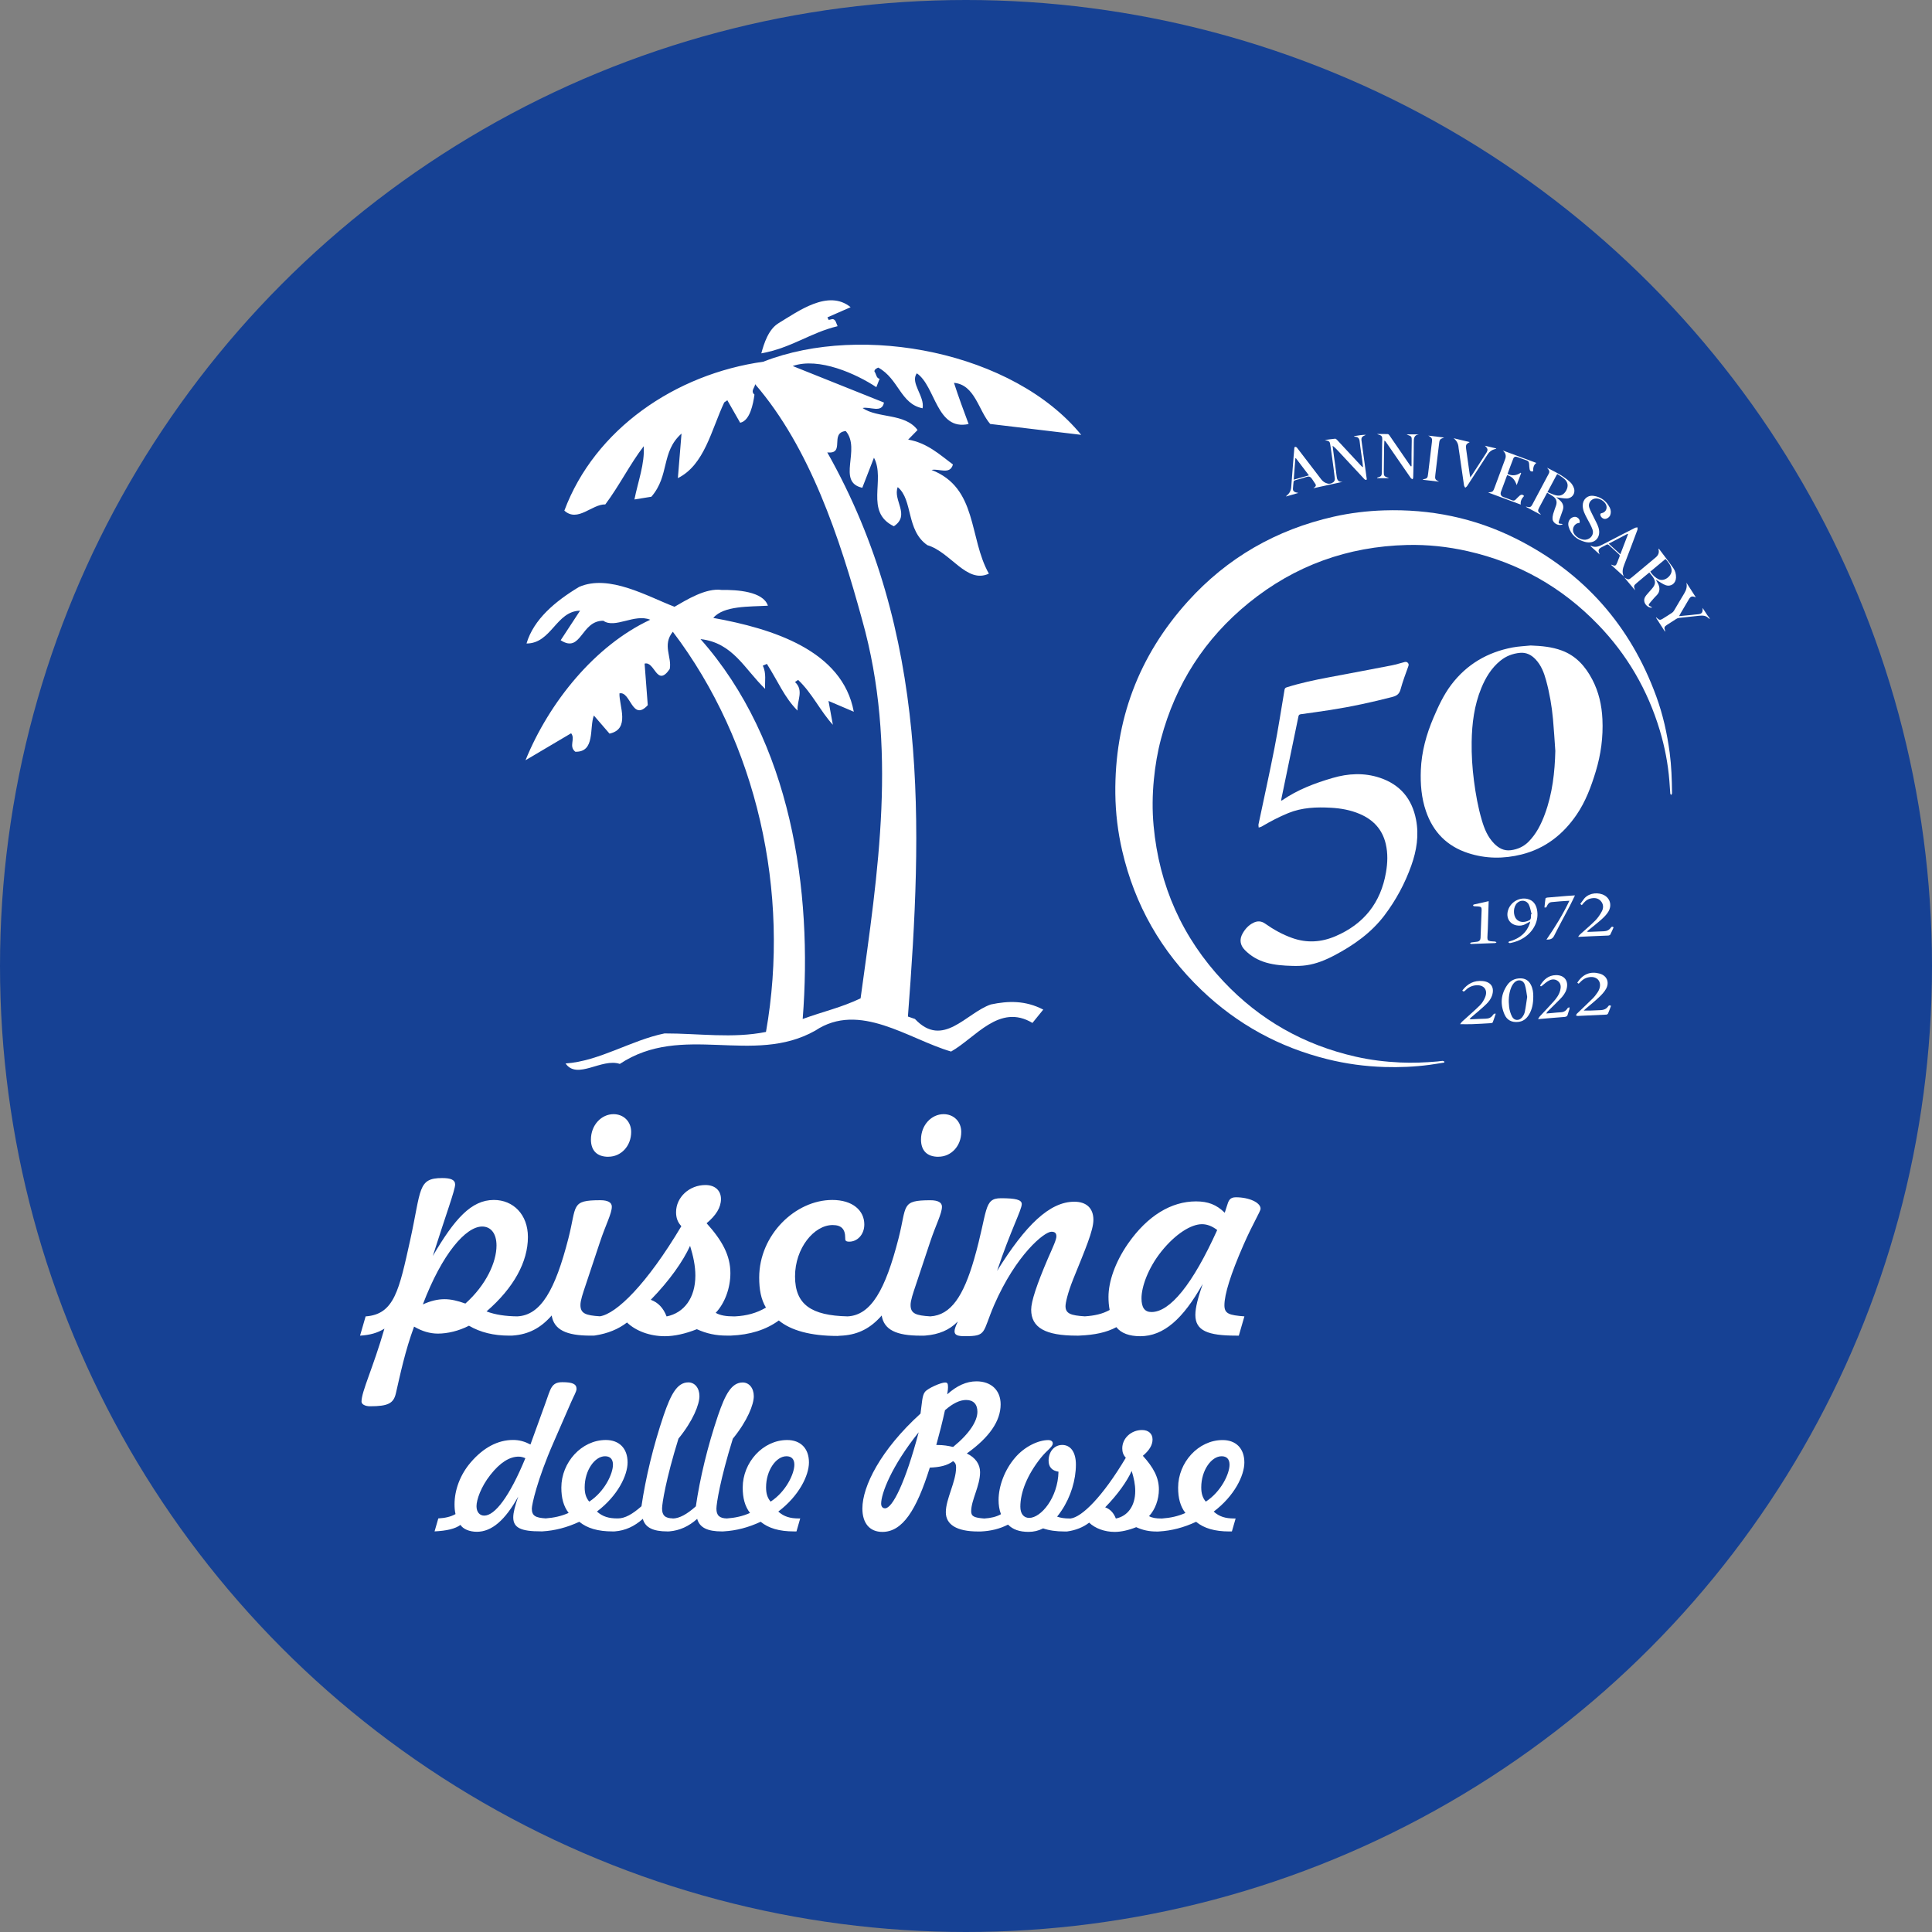 <?xml version="1.0" encoding="UTF-8"?>
<svg xmlns="http://www.w3.org/2000/svg" viewBox="0 0 592.94 592.94">
  <rect x="0" y="0" width="592.94" height="592.94" fill="#808080" stroke="none"/>
  <defs>
    <style>
      .uuid-1edbe77c-276c-43ab-abaa-3a5787245210 {
        fill: #fff;
      }

      .uuid-e0676f17-1d84-46b1-806a-d75e54cba3ec {
        fill: #164194;
      }
    </style>
  </defs>
  <g id="uuid-44a02cb4-4452-4fdb-ab99-61b0fe6b0954" data-name="Livello 1"/>
  <g id="uuid-aff6e279-883a-4bef-beff-1d395ea43c5b" data-name="Livello 2">
    <g id="uuid-0b3b319a-8f61-4b59-935a-15d3a7ad37c0" data-name="Modalità Isolamento">
      <g>
        <circle class="uuid-e0676f17-1d84-46b1-806a-d75e54cba3ec" cx="296.47" cy="296.47" r="296.47"/>
        <g>
          <g>
            <g>
              <path class="uuid-1edbe77c-276c-43ab-abaa-3a5787245210" d="M238.99,99.16c-3.15,1.86-4.53,6.29-5.34,9.29,9.36-1.7,14.98-6.32,23.41-8.34-.39-.79-.56-2.15-1.59-2.18l-1.14,.26-.39-.79,7.12-3.12c-6.87-5.62-16.17,1.33-22.07,4.87Z"/>
              <path class="uuid-1edbe77c-276c-43ab-abaa-3a5787245210" d="M234.41,110.99c-27.21,3.77-51.91,20.81-61.21,45.73,4.13,3.7,8.44-2.02,12.57-1.91,4.3-5.72,7.6-12.43,11.79-17.86,.36,5.35-1.76,10.83-2.85,16.34l5.2-.84c5.67-6.56,2.88-13.72,9.25-19.38l-1.12,13.67c8.18-4.06,10.26-14.79,14.23-23.24l.95-.66,3.94,6.9c3.02-.6,4-5.82,4.39-8.63-1.31-1.1,.17-2.23,.2-3.2,16.81,19.47,25.94,47.09,32.85,72.33,10.97,39.03,4.89,77.15-.48,116.15-5.98,2.86-11.29,3.98-17.77,6.34,3.11-39.45-3.52-85.18-31.36-116.59,10,1.13,13.49,9.19,19.83,15.27-.14-2.33,.45-4.75-.72-7.11l1.26-.55c3.46,5.43,5.39,10.34,9.41,14.33-.22-3.02,2.04-6.16-.78-8.76l.95-.66c4.33,4.09,6.76,9.5,10.67,13.78l-1.34-7.32,7.76,3.31c-3.48-18.83-24.91-25.5-43.12-28.79,3.21-3.8,11.06-3.41,16.76-3.75-1.42-4.41-9.58-4.91-14.13-4.83-4.94-.71-10.95,3.12-14.53,5.16-8.18-3.12-20.08-10.13-29.3-6.09-7.27,4.38-13.94,9.94-16.12,17.36,7.65,0,9.08-9.96,16.43-10.07l-5.95,9.07c6.4,4.15,6.17-6.06,13.1-5.98,3.55,2.52,9.58-2.28,14.39-.31-16.99,7.92-31.04,25.33-38.28,43.12l14-8.28c1.4,1.78-.84,3.96,1.28,5.67,6.2,.16,4.25-7.37,5.7-11.12l4.8,5.56c6.45-1.39,2.93-8.47,3.05-12.35,3.44-.79,3.88,8.84,8.69,3.62l-.97-12.75c3.13-.89,3.71,7.48,7.71,1.65,.73-3.67-2.37-7.34,.95-11.44,25.8,33.98,36.15,79.99,28.59,122.82-10.2,2.07-20.7,.44-31.14,.46-10.2,2.07-20,8.52-30.37,9.22,3.57,5.14,11.12-1.75,16.65,.14,19.2-12.72,40.84,.56,59.97-10.21,13.61-9.07,28.57,2.58,41.7,6.41,7.57-4.27,14.81-14.87,24.97-8.78l3.32-4.09c-5.5-2.86-10.78-2.7-16.09-1.58-7.63,2.62-14.67,13.61-23.3,4.45l-2.15-.74c4.49-58.26,6.63-117.65-24.75-173.14,5.67,.63,.59-6.01,5.67-6.56,4.8,5.56-2.94,15.66,5.08,17.42l3.58-9.23c3.63,6.79-2.97,16.63,6.11,21.04,5.17-3.46-.39-7.97,1.18-12.01,4.75,3.91,2.51,13.27,9.1,17.81,7.18,2.13,12.06,11.96,18.88,8.74-6.2-10.94-3.37-26.31-17.59-31.82,2.29-.52,5.64,1.6,6.56-1.68-4.05-3.02-7.87-6.61-13.74-7.64l2.88-2.94c-3.88-5.25-12.21-3.52-16.87-6.75,2.29-.52,5.95,1.71,6.56-1.68l-28.01-11.21c8.04-2.81,19.58,2.45,25.67,6.49l1.01-2.6c-1.03-.03-1.09-1.68-1.59-2.18-.08-.68,.75-1.05,1.17-1.23,6.31,3.46,6.81,11.15,13.6,12.49,.73-3.67-3.91-7.87-1.76-10.73,5.78,3.94,6,17.73,15.89,15.56-1.53-4.12-3.07-8.24-4.49-12.64,6.4,.55,7.51,8.45,11.11,12.62l27.93,3.34c-20.77-25.4-67.05-34.35-97.39-22.51Z"/>
              <path class="uuid-1edbe77c-276c-43ab-abaa-3a5787245210" d="M252.53,135.15c-3.55-6.11-5.02-12.17-9.94-17.45l9.94,17.45Z"/>
            </g>
            <path class="uuid-1edbe77c-276c-43ab-abaa-3a5787245210" d="M287.97,355.02c-3.42,0-5.31-1.88-5.31-5.29,0-4.48,3.24-7.79,6.94-7.79,3.06,0,5.41,2.24,5.41,5.46,0,4.3-3.06,7.61-7.03,7.61Zm-101.29,0c-3.42,0-5.32-1.88-5.32-5.29,0-4.48,3.24-7.79,6.94-7.79,3.06,0,5.41,2.24,5.41,5.46,0,4.3-3.06,7.61-7.03,7.61Zm13.04,43.89c2.25,.81,3.87,2.51,4.86,5.11,5.41-1.08,8.83-5.73,8.83-12.54,0-2.96-.63-5.91-1.62-9.13-2.16,4.75-6.31,10.66-12.07,16.57Zm-69.96,1.43c2.34-1.07,4.51-1.61,6.67-1.61,1.89,0,3.96,.45,6.4,1.34,6.4-5.73,9.55-12.72,9.55-17.82,0-3.67-1.71-5.82-4.41-5.82-4.96,0-12.25,8.24-18.2,23.91Zm243.81-22.84c-1.53-1.16-3.06-1.79-4.68-1.79-3.33,0-8.11,2.96-12.43,8.33-4.15,5.19-6.13,10.93-6.13,14.42,0,2.87,.99,4.21,3.06,4.21,5.68,0,12.61-8.42,20.18-25.17Zm-79.68,28.13c-2.51,2.58-5.78,3.93-9.87,4.26l-.49,.03h-1.05c-7.39,0-11.17-1.79-11.89-6.18-3.39,3.89-7.12,5.78-11.83,6.15-1,.03-1.54,.12-1.72,.12-8.29,0-14.33-1.7-18.02-4.75-3.95,2.88-8.85,4.4-14.69,4.64h-1.27c-3.33,.01-6.22-.61-9.19-1.96-3.6,1.43-6.94,2.15-9.82,2.15-4.6,0-8.92-1.61-11.62-4.21-2.67,2.06-5.93,3.38-9.68,3.96l-.5,.07h-1.05c-7.39,0-11.17-1.79-11.89-6.18-3.4,3.9-7.14,5.79-11.86,6.15l-.48,.03h-.7c-4.77,0-8.83-.99-12.34-3.04-3.15,1.61-6.58,2.42-9.55,2.42-2.43,0-4.86-.72-7.3-2.15-2.79,7.61-4.23,14.6-5.59,20.51-.72,3.04-2.34,3.94-7.93,3.94-1.53,0-2.61-.62-2.61-1.43,0-3.13,3.51-10.21,7.03-22.39-2.16,1.34-4.5,1.97-7.48,2.15l1.71-5.91c8.83-.63,10.27-8.06,13.69-23.47,3.42-15.58,2.25-18.99,9.82-18.99,2.61,0,3.96,.54,3.96,1.97,0,1.7-2.7,8.87-6.85,21.95,6.67-11.38,11.8-17.2,18.74-17.2,5.95,0,10.45,4.48,10.45,11.37,0,7.61-4.32,15.59-12.7,22.84,2.69,1.03,5.87,1.48,9.4,1.52,7.27-.31,11.67-8.1,15.72-23.92,2.61-10.12,.63-11.73,9.82-11.73,2.34,0,3.51,.72,3.51,1.97,0,2.15-1.89,5.55-3.69,11.02l-4.23,12.72c-.99,2.96-1.71,5.02-1.71,6.45,0,2.62,1.63,3.19,5.98,3.47,5.08-.78,14.37-9.83,24.99-27.66-1.17-1.25-1.62-2.6-1.62-4.3,0-4.57,4.05-8.33,9.01-8.33,2.97,0,4.77,1.7,4.77,4.3s-1.53,5.02-4.41,7.43c4.77,5.29,7.3,9.85,7.3,15.32,0,4.57-1.71,9.23-4.51,12.18,1.44,.81,3.25,1.08,5.5,1.08h.46c3.51-.18,6.57-.99,9.46-2.69-1.53-2.6-2.07-5.55-2.07-9.22,0-13.08,11.08-23.82,22.44-23.82,6.22,0,9.82,3.22,9.82,7.52,0,3.13-2.16,5.28-4.6,5.28-1.26,0-1.26-.45-1.26-1.16,0-2.69-1.17-3.94-3.87-3.94-5.68,0-11.53,7.08-11.53,15.76s5.03,12.02,16.14,12.27c7.21-.37,11.59-8.16,15.62-23.91,2.61-10.12,.63-11.73,9.82-11.73,2.34,0,3.51,.72,3.51,1.97,0,2.15-1.89,5.55-3.69,11.02l-4.23,12.72c-.99,2.96-1.71,5.02-1.71,6.45,0,2.64,1.66,3.21,6.08,3.48,6.33-.41,10.15-6.23,13.44-17.63,4.24-14.78,2.79-18.63,8.2-18.63,4.5,0,6.4,.45,6.4,1.79,0,1.79-3.42,8.06-7.57,20.51,8.74-14.06,16.13-21.23,23.7-21.23,3.78,0,5.86,2.06,5.86,5.55,0,3.31-2.52,9.13-6.22,18.27-1.71,4.3-2.34,7.25-2.34,8.24,0,2.29,1.66,2.85,5.92,3.12,2.97-.19,5.43-.73,7.63-1.96-.27-1.34-.36-2.69-.36-4.03,0-4.57,1.98-10.57,6.04-16.39,5.95-8.51,13.24-12.9,20.81-12.9,3.69,0,6.3,.99,8.83,3.49l.63-1.97c.54-1.79,.9-2.78,2.79-2.78,4.05,0,7.57,1.61,7.57,3.49,0,.89-2.25,4.3-5.23,11.11-3.96,9.04-5.86,15.22-5.86,18.54,0,2.6,1.44,3.05,6.13,3.41l-1.71,5.91h-.81c-8.74,0-12.53-1.52-12.53-6.36,0-2.24,.81-5.29,2.25-9.5-6.04,10.75-11.98,16.04-19.19,16.04-3.25,0-5.86-.9-7.3-2.78-3.06,1.65-6.71,2.38-11.2,2.58l-.42,.02h-.57c-9.55,0-13.96-2.42-13.96-7.97,0-2.51,1.71-7.7,5.13-15.68,1.62-3.67,2.61-5.82,2.61-6.81s-.45-1.43-1.53-1.43c-2.16,0-10.81,6.99-17.57,22.48-3.7,8.6-2.16,9.58-9.01,9.58-2.25,0-3.15-.36-3.15-1.53,0-.63,.36-1.61,.99-2.95Zm-87.42,60.41c2.09-.05,4.36-1.31,7.09-3.74,1.27-8.69,3.58-18.34,6.8-27.87,2.24-6.58,4.19-10.14,7.58-10.14,1.94,0,3.4,1.69,3.4,4.22s-1.94,7.54-6.43,13.03c-3.88,12.49-5.04,19.97-5.04,21.47,0,2.09,.96,2.96,3.2,3.01,2.53-.18,4.82-.67,7.11-1.69-1.58-2.05-2.24-4.58-2.24-7.78,0-7.72,6.19-14.6,13.65-14.6,4.07,0,6.68,2.53,6.68,6.88,0,3.98-3.03,10.26-9.41,15.08,1.76,1.57,3.64,2.11,6.31,2.11h.42l-1.15,3.98h-.79c-4.43,0-7.77-.96-10.2-2.96-3.78,1.76-7.5,2.72-11.28,2.94l-.31,.02h-.37c-4.31,0-6.79-1.15-7.52-3.86-2.58,2.33-5.45,3.59-8.49,3.84l-.31,.02h-.36c-4.31,0-6.8-1.15-7.52-3.86-2.59,2.34-5.46,3.6-8.51,3.84l-.29,.02h-.51c-4.43,0-7.77-.96-10.19-2.96-3.79,1.76-7.51,2.72-11.29,2.94h-.55c-5.89,.01-8.43-1.01-8.43-4.27,0-1.51,.55-3.56,1.52-6.4-4,7.24-8.13,10.8-12.68,10.8-2.31,0-4.25-.85-5.04-2.11-1.64,1.21-4.25,1.81-7.95,1.99l1.15-3.98c2.06-.12,3.76-.48,5.28-1.33-.24-1.03-.3-1.99-.3-3.02,0-4.34,1.7-9.05,4.97-12.85,3.88-4.53,8.31-6.88,12.99-6.88,1.94,0,3.58,.48,5.34,1.39l4.61-12.73c1.58-4.34,1.76-6.39,5.16-6.39,3.1,0,4.37,.54,4.37,2.05,0,.85-.85,2.17-1.7,4.16l-5.34,12.25c-5.1,11.64-6.68,19.18-6.68,20.33,0,2.25,1.17,2.82,4.27,3.01,2.5-.19,4.76-.67,7.03-1.68-1.58-2.05-2.24-4.58-2.24-7.78,0-7.72,6.19-14.6,13.65-14.6,4.07,0,6.68,2.53,6.68,6.88,0,3.98-3.03,10.26-9.41,15.08,1.76,1.57,3.64,2.11,6.31,2.11h.14c2.12,0,4.43-1.27,7.22-3.74,1.28-8.69,3.58-18.34,6.8-27.87,2.25-6.58,4.19-10.14,7.59-10.14,1.94,0,3.4,1.69,3.4,4.22s-1.94,7.54-6.43,13.03c-3.88,12.49-5.04,19.97-5.04,21.47,0,2.12,.98,2.98,3.28,3.02Zm-25.63-5.18c4.73-3.08,7.28-8.57,7.28-11.34,0-1.69-.85-2.59-2.43-2.59-3.16,0-6.25,4.34-6.25,9.53,0,1.81,.37,3.19,1.4,4.4Zm-19.61-13.33c-.67-.3-1.34-.48-2.06-.48-2.79,0-5.7,1.81-8.68,5.61-2.91,3.68-4.25,7.66-4.25,9.59,0,1.81,.97,2.9,2.37,2.9,3.28,0,7.77-5.85,12.62-17.61Zm75.28,13.33c4.73-3.08,7.28-8.57,7.28-11.34,0-1.69-.85-2.59-2.43-2.59-3.16,0-6.25,4.34-6.25,9.53,0,1.81,.36,3.19,1.4,4.4Z"/>
            <path class="uuid-1edbe77c-276c-43ab-abaa-3a5787245210" d="M339.18,462.6c1.51,.54,2.61,1.69,3.28,3.44,3.64-.72,5.95-3.86,5.95-8.45,0-1.99-.42-3.98-1.09-6.15-1.45,3.2-4.25,7.18-8.13,11.16Zm-51.82-19.12h.54c1.58,0,3.1,.24,4.61,.6,5.04-4.1,7.46-7.96,7.46-10.8,0-2.35-1.27-3.62-3.46-3.62-1.94,0-4.07,1.03-6.49,3.14-.79,3.62-1.7,7.18-2.67,10.68Zm-5.4-3.92c-8.43,10.5-11.53,18.88-11.53,21.9,0,.96,.49,1.45,1.21,1.45,2.24,0,6.19-7.78,10.31-23.34Zm85.08,27.51c-3.78,1.76-7.51,2.72-11.29,2.94l-.3,.02h-.55c-2.25,0-4.19-.42-6.19-1.33-2.43,.96-4.67,1.45-6.61,1.45-3.1,0-6.01-1.09-7.83-2.84-1.87,1.44-4.16,2.35-6.8,2.71h-.79c-2.53,0-4.7-.31-6.54-.95-1.4,.72-2.89,1.07-4.46,1.07-2.79,0-4.85-.72-6.31-2.23-2.65,1.35-5.31,1.96-8.35,2.11h-.85c-6.55,0-9.89-2.11-9.89-5.91,0-4.1,3.15-9.35,3.15-13.75,0-.9-.18-1.39-.91-1.93-1.82,1.39-4.13,1.87-7.16,1.99-4.13,13.21-8.44,19.73-14.56,19.73-3.88,0-6.13-2.66-6.13-7.18,0-6.82,5.58-17.98,17.84-29.13,.48-3.38,.48-5.61,1.4-6.7,.97-1.15,4.91-2.84,6.13-2.84,.73,0,.91,.3,.91,1.45,0,.36-.06,1.14-.24,2.17,2.97-2.65,5.89-3.98,8.98-3.98,4.49,0,7.41,2.72,7.41,7.06,0,5.13-3.46,10.14-10.38,15.08,2.67,1.27,4.07,3.32,4.07,5.73,0,4.23-2.73,8.57-2.73,12.01,0,1.61,1,1.98,4.01,2.22,2-.13,3.65-.49,5.13-1.32-.54-1.45-.73-2.9-.73-4.35,0-4.28,1.88-9.29,5.04-12.97,2.91-3.44,7.16-5.43,10.2-5.43,.91,0,1.39,.42,1.39,1.02,0,1.09-1.76,2.05-3.64,4.4-4.25,5.31-6.31,10.68-6.31,15.02,0,2.17,1.03,3.44,2.73,3.44,3.58,0,8.8-6.16,8.98-14.18-2-.3-3.04-1.45-3.04-3.38,0-2.71,1.7-4.83,4.19-4.83s4.19,2.11,4.19,6.03c0,4.7-1.58,9.89-4.37,14.06-.46,.69-.92,1.33-1.4,1.91,1.1,.4,2.32,.57,3.79,.57h.37c3.4-.42,9.71-6.52,16.93-18.64-.79-.85-1.09-1.75-1.09-2.9,0-3.08,2.73-5.61,6.07-5.61,2,0,3.22,1.15,3.22,2.9s-1.03,3.38-2.97,5.01c3.22,3.56,4.92,6.64,4.92,10.32,0,3.08-1.15,6.21-3.03,8.2,.97,.55,2.18,.72,3.7,.72h.31c2.55-.18,4.85-.67,7.16-1.69-1.58-2.05-2.24-4.58-2.24-7.78,0-7.72,6.19-14.6,13.65-14.6,4.07,0,6.68,2.53,6.68,6.88,0,3.98-3.03,10.26-9.41,15.08,1.76,1.57,3.64,2.11,6.31,2.11h.42l-1.15,3.98h-.79c-4.43,0-7.77-.96-10.19-2.96Zm3.03-6.21c4.73-3.08,7.28-8.57,7.28-11.34,0-1.69-.85-2.59-2.43-2.59-3.15,0-6.25,4.34-6.25,9.53,0,1.81,.37,3.19,1.4,4.4Z"/>
          </g>
          <g>
            <path class="uuid-1edbe77c-276c-43ab-abaa-3a5787245210" d="M524.72,189.91c-.12-.05-.27-.07-.35-.16-.81-.89-1.85-.87-2.91-.77-2.06,.21-4.11,.42-6.16,.66-.29,.03-.59,.15-.84,.31-.96,.59-1.91,1.21-2.86,1.83-.83,.54-.93,.84-.58,1.8,.03,.07,.04,.15-.03,.28-.92-1.44-1.84-2.87-2.77-4.31l.08-.07c.1,.09,.21,.17,.31,.26,.6,.57,.93,.62,1.62,.19,.98-.61,1.96-1.22,2.92-1.86,.26-.17,.48-.44,.64-.71,1.04-1.74,2.04-3.5,3.1-5.22,.63-1.03,.96-2.09,.67-3.33,.95,1.48,1.91,2.96,2.91,4.53-1.17-.5-1.59-.36-2.18,.64-.89,1.5-1.77,3-2.65,4.5-.09,.16-.17,.33-.32,.62,1.35-.13,2.58-.25,3.8-.37,.63-.06,1.25-.16,1.88-.2,1.3-.1,1.63-.47,1.53-1.96,.55,.85,1,1.56,1.48,2.26,.22,.33,.48,.65,.73,.97v.13Z"/>
            <path class="uuid-1edbe77c-276c-43ab-abaa-3a5787245210" d="M443.25,326.1c-1.52,.24-3.03,.51-4.55,.71-4.57,.6-9.15,.8-13.75,.66-5.95-.18-11.83-.97-17.61-2.41-14.73-3.66-27.62-10.71-38.58-21.2-12.36-11.83-20.5-26.1-24.36-42.79-1.33-5.74-2.03-11.56-2.1-17.46-.25-22.57,7.15-42.29,22.24-59.02,12.11-13.42,27.14-22.03,44.78-26.02,5.06-1.14,10.2-1.76,15.39-1.93,14.23-.46,27.8,2.29,40.54,8.67,20.77,10.41,35.13,26.62,43.08,48.45,2.03,5.57,3.32,11.34,4.1,17.22,.54,4.09,.68,8.2,.72,12.31,0,.09,.02,.19-.01,.26-.07,.16-.18,.3-.27,.45-.09-.15-.23-.29-.25-.44-.11-1.3-.18-2.6-.28-3.91-.42-5.29-1.43-10.47-2.95-15.54-3.71-12.34-10-23.18-18.96-32.44-11.07-11.45-24.37-18.97-39.91-22.5-6.16-1.4-12.41-2.07-18.72-1.91-18.17,.46-34.42,6.3-48.55,17.77-13.49,10.95-22.44,24.9-26.92,41.7-1.09,4.1-1.79,8.28-2.2,12.51-.46,4.74-.52,9.49-.08,14.22,1.7,18.35,8.8,34.31,21.43,47.73,11.16,11.86,24.76,19.53,40.65,23.12,4.46,1.01,8.99,1.56,13.57,1.77,3.84,.18,7.66,.02,11.48-.31,.52-.04,1.03-.16,1.55-.18,.19,0,.39,.15,.58,.23l-.06,.24Z"/>
            <path class="uuid-1edbe77c-276c-43ab-abaa-3a5787245210" d="M469.84,198.11c3.25,.13,6.45,.4,9.51,1.55,4.38,1.63,7.23,4.88,9.33,8.89,1.99,3.8,2.91,7.89,3.11,12.16,.26,5.49-.46,10.85-2.06,16.1-1.42,4.66-3.11,9.21-5.88,13.25-4.15,6.07-9.67,10.38-16.88,12.18-5.48,1.37-10.99,1.34-16.42-.43-6.46-2.11-10.71-6.44-12.91-12.84-1.41-4.1-1.74-8.32-1.58-12.62,.22-5.65,1.7-10.98,3.9-16.13,1.5-3.51,3.1-6.96,5.41-10.03,4.77-6.31,11.13-10.02,18.83-11.48,1.85-.35,3.75-.41,5.63-.61Zm7.49,32.28c-.23-3.23-.41-6.47-.71-9.7-.37-4.01-1.05-7.97-2.11-11.86-.65-2.39-1.52-4.68-3.28-6.52-1.29-1.34-2.81-2.12-4.72-1.95-2.27,.21-4.31,.99-6.08,2.45-2.74,2.24-4.5,5.17-5.82,8.39-2.16,5.27-2.86,10.82-2.95,16.47-.06,3.99,.19,7.96,.7,11.92,.53,4.1,1.25,8.16,2.42,12.13,.77,2.63,1.79,5.14,3.76,7.15,1.41,1.44,3.03,2.33,5.12,2.07,2.12-.27,3.97-1.11,5.48-2.63,2.38-2.41,3.85-5.36,5-8.49,2.31-6.27,3.04-12.79,3.2-19.44Z"/>
            <path class="uuid-1edbe77c-276c-43ab-abaa-3a5787245210" d="M393.18,245.75c.16-.07,.27-.09,.35-.15,4.7-3.24,9.96-5.23,15.39-6.82,4.84-1.42,9.73-1.69,14.58-.07,6.21,2.08,9.86,6.45,11.09,12.85,.93,4.82,.18,9.48-1.44,14.04-1.96,5.54-4.74,10.68-8.27,15.35-4.04,5.33-9.42,9.13-15.29,12.23-2.74,1.45-5.6,2.63-8.69,3.07-1.39,.2-2.82,.23-4.23,.19-2.72-.07-5.43-.25-8.07-1.01-2.52-.73-4.72-1.99-6.56-3.87-1.46-1.5-1.71-3.25-.68-5.07,.81-1.43,1.88-2.61,3.4-3.33,1.22-.58,2.38-.5,3.51,.3,2.59,1.83,5.34,3.36,8.33,4.42,4.51,1.6,8.92,1.31,13.28-.56,8.72-3.74,13.89-10.27,15.49-19.61,.5-2.9,.6-5.81-.07-8.69-1.04-4.49-3.85-7.46-8.02-9.23-2.82-1.2-5.79-1.72-8.82-1.89-4.44-.25-8.83-.08-13.04,1.62-2.85,1.16-5.56,2.59-8.21,4.15-.27,.16-.6,.21-.91,.31-.02-.34-.12-.7-.05-1.02,1.63-7.8,3.37-15.59,4.9-23.41,1.16-5.93,2.07-11.9,3.08-17.86,.07-.41,.25-.62,.67-.75,4.24-1.33,8.57-2.25,12.93-3.07,6.45-1.21,12.89-2.42,19.33-3.67,1.34-.26,2.64-.7,3.97-1.03,.24-.06,.6-.03,.79,.12,.31,.25,.52,.56,.34,1.08-.85,2.38-1.75,4.74-2.41,7.17-.38,1.41-1.11,1.98-2.48,2.34-6.31,1.64-12.68,3.02-19.12,4.02-3.01,.47-6.02,.88-9.04,1.3-.44,.06-.63,.25-.71,.67-1.73,8.41-3.48,16.81-5.22,25.21-.04,.21-.06,.42-.1,.68Z"/>
            <path class="uuid-1edbe77c-276c-43ab-abaa-3a5787245210" d="M412.11,147.87l-9.07,1.98c0,.09-.01,.04,0,.03,1-.75,1.03-.9,.27-1.92-.44-.59-.81-1.45-1.4-1.65-.58-.2-1.4,.25-2.11,.44-.76,.2-1.5,.43-2.26,.63-.33,.09-.52,.23-.55,.6-.04,.67-.16,1.34-.18,2.01-.03,.75,.37,1.07,1.67,1.3l-3.82,1.09c.14-.18,.18-.26,.25-.31,.85-.64,1.29-1.52,1.37-2.57,.24-2.95,.46-5.9,.69-8.85,.08-1.06,.17-2.13,.27-3.19,.01-.13,.19-.37,.25-.35,.2,.05,.44,.13,.56,.29,1.23,1.58,2.44,3.18,3.66,4.77,1.26,1.64,2.51,3.29,3.77,4.93,.49,.64,1.1,1.08,1.9,1.29,.73,.2,1.36-.03,1.89-.45,.25-.2,.44-.68,.4-1.01-.24-2.2-.55-4.4-.85-6.6-.15-1.1-.32-2.19-.47-3.29-.22-1.61-.21-1.61-1.76-2,1.06-.14,2.11-.3,3.17-.4,.19-.02,.45,.22,.62,.4,2.45,2.63,4.9,5.26,7.34,7.9,.15,.16,.29,.32,.59,.43-.06-.56-.11-1.12-.18-1.68-.28-2.09-.63-4.17-.85-6.27-.11-.99-.62-1.36-1.47-1.39-.08,0-.16-.04-.26-.18,.59-.09,1.19-.18,1.78-.27,.6-.08,1.2-.16,1.86-.12-.23,.11-.46,.21-.69,.33-.53,.26-.75,.69-.67,1.28,.55,4.03,1.1,8.05,1.65,12.08-.42,.3-.64,0-.88-.25-2.61-2.81-5.23-5.61-7.84-8.42-.54-.58-1.09-1.16-1.78-1.68,.11,.93,.22,1.86,.35,2.79,.28,2.09,.62,4.17,.85,6.27,.13,1.12,.25,2.14,1.91,2.02Zm-14.39-7.25l-.17,.04-.5,6.55,4.66-1.32-4-5.27Z"/>
            <path class="uuid-1edbe77c-276c-43ab-abaa-3a5787245210" d="M498.55,177.26c1.25,.74,1.3,.74,2.43-.2,2.39-2,4.78-3.99,7.17-5.99q1.29-1.08,.83-2.56l.14-.11c1.49,1.99,3.03,3.96,4.46,6,.58,.82,.82,1.8,.8,2.85-.05,1.78-1.53,2.93-3.21,2.33-.84-.3-1.59-.87-2.38-1.32-.18-.1-.32-.25-.58-.3,.21,.37,.42,.74,.62,1.11,.61,1.11,.74,2.54-.41,3.65-.7,.68-1.31,1.45-1.96,2.19-.66,.75-.62,.93,.28,1.31,.1,.04,.18,.15,.29,.25-.84,.19-1.95-.6-2.29-1.55-.3-.86-.02-1.59,.51-2.24,.55-.67,1.15-1.31,1.72-1.97,1.22-1.4,1.26-2.34,.16-3.84-.28-.38-.6-.74-.94-1.17-.59,.49-1.14,.94-1.69,1.39-.67,.56-1.34,1.12-2,1.68-1.16,.98-1.17,1-.69,2.39l-3.27-3.9Zm12.6-5.71l-4.66,3.88c.7,1.13,1.67,1.94,2.56,2.36,1.82,.86,4.2-1.19,3.97-2.94-.18-1.34-.98-2.28-1.87-3.31Z"/>
            <path class="uuid-1edbe77c-276c-43ab-abaa-3a5787245210" d="M477.57,152.59c.4,.32,.81,.63,1.19,.98,.93,.86,1.29,1.87,.82,3.12-.38,1-.72,2-1.07,3.01-.31,.89-.17,1.06,.76,1.07,.11,0,.21,.07,.36,.12-1.15,.69-3.01-.24-3.13-1.54-.05-.52,.03-1.09,.17-1.6,.25-.9,.61-1.77,.9-2.65,.35-1.09,.1-2.03-.85-2.71-.58-.41-1.21-.76-1.89-1.19-.3,.55-.55,1.02-.8,1.5-.55,1.04-1.1,2.07-1.66,3.11-.49,.91-.43,1.21,.37,1.9,.06,.05,.1,.11,.09,.25l-4.5-2.4,.03-.09c.15,.03,.31,.04,.46,.09,.62,.21,1.08,0,1.37-.55,1.72-3.22,3.44-6.45,5.15-9.68,.41-.77-.08-1.26-.58-1.78,.16,.07,.33,.14,.48,.22,1.25,.66,2.53,1.27,3.73,2.01,1.03,.64,2.03,1.36,2.92,2.18,.52,.48,.93,1.18,1.16,1.85,.56,1.63-.59,3.2-2.32,3.17-1.05-.02-2.09-.24-3.18-.38Zm-2.65-1.57c.9,.36,1.7,.77,2.54,.98,1.46,.37,2.54-.19,3.24-1.51,.68-1.3,.54-2.48-.57-3.48-.65-.58-1.43-1.02-2.15-1.52-.15,.17-.22,.23-.26,.3-.9,1.68-1.8,3.37-2.79,5.23Z"/>
            <path class="uuid-1edbe77c-276c-43ab-abaa-3a5787245210" d="M484.77,160.5c-1.49-.03-2.47,1.66-1.81,3.06,.57,1.23,2.32,2.22,3.66,2.08,1.59-.17,2.66-1.61,2.13-3.12-.41-1.18-1.07-2.28-1.66-3.39-.67-1.27-1.36-2.53-1.34-4.03,.02-1.82,1.43-3.16,3.24-2.93,2.3,.29,3.98,1.54,5.04,3.59,.38,.74,.45,1.54,.16,2.34-.24,.64-1.06,1.19-1.68,1.16-.61-.04-1.17-.49-1.32-1.09-.07-.31-.14-.58,.34-.67,1.21-.22,1.84-1.37,1.41-2.51-.45-1.22-2.15-2.2-3.44-1.98-1.3,.22-2.18,1.51-1.75,2.77,.37,1.08,.96,2.08,1.45,3.12,.48,1.02,1.08,2.01,1.4,3.08,.87,2.96-1.17,5.11-4.15,4.33-2.47-.65-4.32-2.13-5.04-4.71-.34-1.24,.2-2.41,1.25-2.84,.56-.23,1.11-.2,1.6,.19,.49,.39,.68,.88,.51,1.55Z"/>
            <path class="uuid-1edbe77c-276c-43ab-abaa-3a5787245210" d="M466.84,145.21l-1.36,3.67c-.54-1.59-1.38-2.65-2.93-3.06-.52,1.39-1.03,2.75-1.53,4.11-.13,.35-.27,.69-.38,1.04-.24,.73,0,1.28,.73,1.56,.89,.35,1.8,.64,2.69,1.01,.45,.19,.79,.1,1.11-.23,.41-.42,.81-.85,1.26-1.23,.45-.37,.91-.34,1.32,.14-.67,.73-1.19,1.5-1.02,2.64-3.36-1.24-6.7-2.48-10.02-3.71,.46-.1,.99-.07,1.32-.31,.33-.24,.49-.75,.65-1.16,1.1-2.93,2.18-5.87,3.27-8.81q.56-1.5-.75-2.62l10.31,3.82c-.91,.68-1,1.62-.98,2.58-.65,.13-.99-.06-1.09-.66-.08-.51-.12-1.04-.14-1.56-.02-.58-.22-.97-.82-1.16-.93-.3-1.84-.67-2.76-1-.62-.22-1.06-.1-1.29,.49-.61,1.53-1.16,3.08-1.76,4.68,1.45,.7,2.77,.51,4.04-.36l.12,.12Z"/>
            <path class="uuid-1edbe77c-276c-43ab-abaa-3a5787245210" d="M470.57,305.78c0,2.2-.34,4.04-1.37,5.7-.76,1.23-1.82,2.03-3.31,2.16-1.91,.18-3.37-.53-4.14-2.28-1.39-3.16-1.14-6.24,.86-9.09,.96-1.36,2.36-2.02,4.04-2.01,1.44,.01,2.49,.65,3.16,1.93,.63,1.21,.78,2.52,.76,3.59Zm-1.87,.19c-.22-1.23-.33-2.54-.72-3.76-.48-1.47-2.09-1.79-3.19-.69-.45,.44-.8,1.04-1.03,1.63-.75,1.9-.83,3.92-.6,5.91,.12,1.01,.43,2.05,.9,2.95,.67,1.28,2.17,1.35,3.08,.21,.38-.48,.71-1.08,.83-1.67,.31-1.48,.48-2.99,.73-4.59Z"/>
            <path class="uuid-1edbe77c-276c-43ab-abaa-3a5787245210" d="M433.21,143.06c0-1.25,0-2.51,0-3.76,.01-1.37,.05-2.74,.06-4.11,0-1.2-.08-1.3-1.19-1.69-.09-.03-.18-.09-.37-.19h3.72c-1.48,.23-1.54,1.25-1.53,2.43,.02,2.68-.07,5.36-.11,8.03-.02,.91-.03,1.83-.07,2.74,0,.19-.11,.38-.17,.58-.19-.11-.43-.19-.55-.35-1.09-1.55-2.16-3.11-3.23-4.67-1.47-2.13-2.94-4.27-4.41-6.4-.11-.16-.23-.31-.49-.45-.03,.71-.08,1.43-.09,2.14-.04,2.48-.06,4.96-.09,7.45-.01,1.23,.09,1.38,1.25,1.79,.1,.03,.19,.09,.37,.17h-3.7c.06-.12,.07-.17,.1-.18,1.29-.41,1.37-.5,1.39-1.95,.04-2.77,.05-5.53,.08-8.3,0-.48,.05-.96,.05-1.43,.02-.98-.21-1.27-1.15-1.53-.1-.03-.2-.07-.48-.18,1.24,0,2.28-.02,3.32,.02,.19,0,.42,.26,.55,.46,2.05,2.97,4.09,5.96,6.14,8.94,.12,.17,.25,.34,.38,.51l.2-.05Z"/>
            <path class="uuid-1edbe77c-276c-43ab-abaa-3a5787245210" d="M469.62,282.83c-.61,.32-1.05,.54-1.48,.79-.86,.48-1.79,.56-2.72,.38-2.18-.43-3.28-2.42-2.59-4.64,.77-2.49,3.42-4.06,5.96-3.47,1.73,.4,2.61,1.66,2.93,3.31,.64,3.27-.95,6.59-4.06,8.61-1.22,.79-2.56,1.29-3.97,1.58-.15,.03-.31,.07-.45,.03-.12-.03-.22-.15-.32-.23,.08-.08,.14-.2,.24-.24,.28-.11,.58-.17,.87-.27,2.58-.9,4.49-2.52,5.43-5.16,.06-.16,.08-.32,.18-.69Zm.27-2.22l.17-.05c-.27-.97-.41-2-.84-2.9-.69-1.43-2.5-1.62-3.63-.5-1.17,1.16-1.28,3.62-.23,4.88,.76,.92,2.02,1.16,3.41,.65,1.03-.38,1.12-.54,1.12-2.09Z"/>
            <path class="uuid-1edbe77c-276c-43ab-abaa-3a5787245210" d="M448.77,304.02c1.58-2.1,3.61-3.19,6.27-2.93,2.61,.25,3.71,2.03,2.85,4.52-.32,.93-.98,1.82-1.69,2.51-1.48,1.44-3.1,2.74-4.66,4.09-.18,.15-.36,.31-.51,.61,.2,0,.39,0,.59,0,1.44-.06,2.87-.15,4.31-.18,.98-.02,1.77-.33,2.31-1.21,.12-.19,.41-.28,.62-.42l.16,.17c-.29,.86-.56,1.73-.88,2.57-.05,.13-.33,.25-.5,.26-1.98,.12-3.95,.24-5.93,.31-1.13,.04-2.26,0-3.59,0,.24-.31,.38-.57,.58-.76,1.83-1.67,3.73-3.28,5.49-5.02,.7-.7,1.27-1.63,1.63-2.56,.88-2.23-.46-3.88-3.04-3.57-1.24,.15-2.27,.73-3.13,1.61-.31,.32-.56,.38-.86-.01Z"/>
            <path class="uuid-1edbe77c-276c-43ab-abaa-3a5787245210" d="M488.2,167.48c1.41,.71,2.62,.2,3.85-.46,3.23-1.7,6.49-3.36,9.75-5.02,.22-.11,.5-.1,.76-.14,0,.26,.06,.54-.03,.76-1.33,3.56-2.66,7.13-4.04,10.67-.47,1.2-.76,2.36-.14,3.61-1.29-1.18-2.59-2.35-3.9-3.55,.08-.02,.12-.05,.14-.04,1.12,.49,1.33,.41,1.78-.75,.22-.57,.42-1.15,.66-1.7,.15-.34,.07-.54-.2-.78-1.03-.91-2.04-1.83-3.04-2.77-.26-.24-.48-.3-.8-.11-.39,.23-.81,.42-1.22,.63-1.27,.64-1.39,.99-.83,2.33-.46-.42-.92-.84-1.38-1.26-.46-.42-.93-.84-1.39-1.26l.04-.16Zm11.45-3.53l-.14-.12-5.79,3.02,3.57,3.26,2.36-6.16Z"/>
            <path class="uuid-1edbe77c-276c-43ab-abaa-3a5787245210" d="M494.44,308.67c-.3,.79-.58,1.59-.92,2.37-.07,.17-.33,.34-.51,.35-2.93,.15-5.87,.29-8.81,.41-.17,0-.34-.09-.51-.14,.09-.18,.13-.41,.26-.54,1.61-1.56,3.25-3.09,4.84-4.67,.57-.56,1.06-1.21,1.51-1.88,.31-.46,.56-1,.68-1.54,.46-2.12-1.14-3.55-3.4-3.1-1.16,.23-1.82,.65-3.07,1.96l-.44-.27c1.75-2.79,4.16-3.55,6.82-2.83,2.23,.59,3.14,2.63,2.03,4.66-.54,.99-1.37,1.85-2.2,2.63-1.29,1.23-2.7,2.34-4.05,3.5-.17,.15-.34,.31-.62,.57,.78,0,1.4,.02,2.01,0,1.09-.04,2.17-.09,3.26-.14,.89-.04,1.64-.35,2.19-1.1,.32-.44,.34-.42,.92-.23Z"/>
            <path class="uuid-1edbe77c-276c-43ab-abaa-3a5787245210" d="M485.46,277.78l-.45-.34c.04-.08,.06-.14,.1-.19,.26-.35,.54-.69,.78-1.05,1.22-1.9,3.83-2.46,5.88-1.71,2.27,.83,3.12,3.23,1.81,5.35-.53,.85-1.27,1.61-2.02,2.28-1.28,1.15-2.65,2.2-3.97,3.29-.17,.14-.33,.28-.57,.48,.21,.05,.34,.12,.47,.11,1.59-.06,3.18-.13,4.76-.19,.88-.03,1.6-.38,2.12-1.1,.24-.33,.48-.42,.85-.11-.33,.74-.64,1.5-1.02,2.23-.08,.16-.38,.27-.58,.29-1.61,.08-3.22,.13-4.83,.2-1.41,.06-2.82,.13-4.47,.21,.25-.33,.38-.55,.55-.71,1.58-1.43,3.23-2.8,4.73-4.31,.81-.82,1.49-1.82,2.03-2.85,.55-1.06,.49-2.23-.37-3.17-.88-.95-2.03-1-3.2-.71-1.12,.28-1.87,1.07-2.59,2.01Z"/>
            <path class="uuid-1edbe77c-276c-43ab-abaa-3a5787245210" d="M446.07,134.48l4.99,1.2c-.35,.25-.83,.43-1.01,.76-.19,.36-.15,.88-.09,1.32,.35,2.61,.73,5.21,1.1,7.81,.04,.27,.1,.54,.18,.96,.27-.39,.46-.64,.63-.91,1.4-2.16,2.79-4.31,4.19-6.47,.69-1.06,.62-1.45-.34-2.35l3.47,.82v.1c-.12,.04-.25,.08-.38,.11-.98,.24-1.71,.79-2.26,1.64-2.08,3.24-4.18,6.48-6.29,9.71-.14,.21-.39,.35-.58,.51-.13-.25-.33-.49-.37-.75-.52-3.53-1.02-7.06-1.53-10.59-.05-.34-.13-.69-.15-1.03-.08-1.19-.59-2.11-1.55-2.85Z"/>
            <path class="uuid-1edbe77c-276c-43ab-abaa-3a5787245210" d="M472.01,312.82c.24-.39,.36-.65,.54-.86,1.4-1.52,2.85-3,4.22-4.55,.91-1.02,1.74-2.13,2.08-3.51,.24-.98,.23-1.94-.56-2.67-.81-.75-1.84-.79-2.75-.36-.8,.38-1.49,1.01-2.19,1.58-.28,.23-.44,.42-.69,.02,1.12-1.86,2.59-3.17,4.89-3.2,2.57-.02,3.92,1.77,3.24,4.26-.34,1.22-1.09,2.17-1.95,3.05-1.26,1.3-2.56,2.55-3.85,3.82-.16,.16-.31,.34-.41,.65,.57-.05,1.14-.1,1.71-.15,.91-.08,1.82-.19,2.73-.23,.94-.04,1.6-.46,2.08-1.25,.09-.15,.36-.2,.54-.3,.01,.19,.08,.4,.03,.58-.14,.52-.38,1.02-.49,1.55-.12,.58-.4,.8-1,.85-2.64,.19-5.28,.44-8.18,.68Z"/>
            <path class="uuid-1edbe77c-276c-43ab-abaa-3a5787245210" d="M438.34,133.69l4.88,.59c-.41,.2-.97,.3-1.22,.63-.27,.36-.3,.93-.36,1.42-.38,3.1-.73,6.21-1.12,9.31-.17,1.35-.11,1.56,1.12,2.19l-4.99-.59c.04-.06,.05-.11,.08-.11,1.35-.3,1.4-.39,1.57-1.79,.37-3.21,.76-6.43,1.16-9.64,.14-1.14,.04-1.34-1.11-2.01Z"/>
            <path class="uuid-1edbe77c-276c-43ab-abaa-3a5787245210" d="M456.88,276.56c-.09,2.86-.17,5.7-.26,8.55-.03,.87-.12,1.74-.13,2.61-.01,.79,.18,1.01,.95,1.14,.47,.08,.95,.05,1.43,.11,.15,.02,.28,.16,.42,.25-.13,.07-.27,.2-.4,.21-2.46,.11-4.91,.2-7.37,.28-.13,0-.26-.14-.38-.22,.14-.09,.27-.23,.42-.25,.6-.1,1.21-.14,1.81-.23,.65-.1,.99-.53,1.02-1.17,.12-2.85,.24-5.69,.33-8.54,.03-.86-.2-1.05-1.08-1.11-.43-.03-.87-.02-1.3-.07-.1-.01-.21-.18-.26-.29-.02-.04,.14-.2,.24-.23,1.47-.34,2.95-.67,4.57-1.03Z"/>
            <path class="uuid-1edbe77c-276c-43ab-abaa-3a5787245210" d="M483.36,274.8c-.58,1.19-1.03,2.19-1.54,3.16-1.62,3.08-3.3,6.13-4.86,9.25-.51,1.01-1.25,1.17-2.35,1.17,2.64-3.84,5.04-7.7,7.05-11.94-.98,.06-1.83,.11-2.66,.17-.93,.07-1.86,.17-2.8,.25-.79,.07-1.16,.6-1.45,1.24-.2,.46-.21,.45-.75,.4,.1-.92,.18-1.85,.32-2.76,.02-.12,.33-.25,.51-.27,2.02-.18,4.03-.35,6.05-.51,.75-.06,1.5-.1,2.47-.16Z"/>
          </g>
        </g>
      </g>
    </g>
  </g>
</svg>